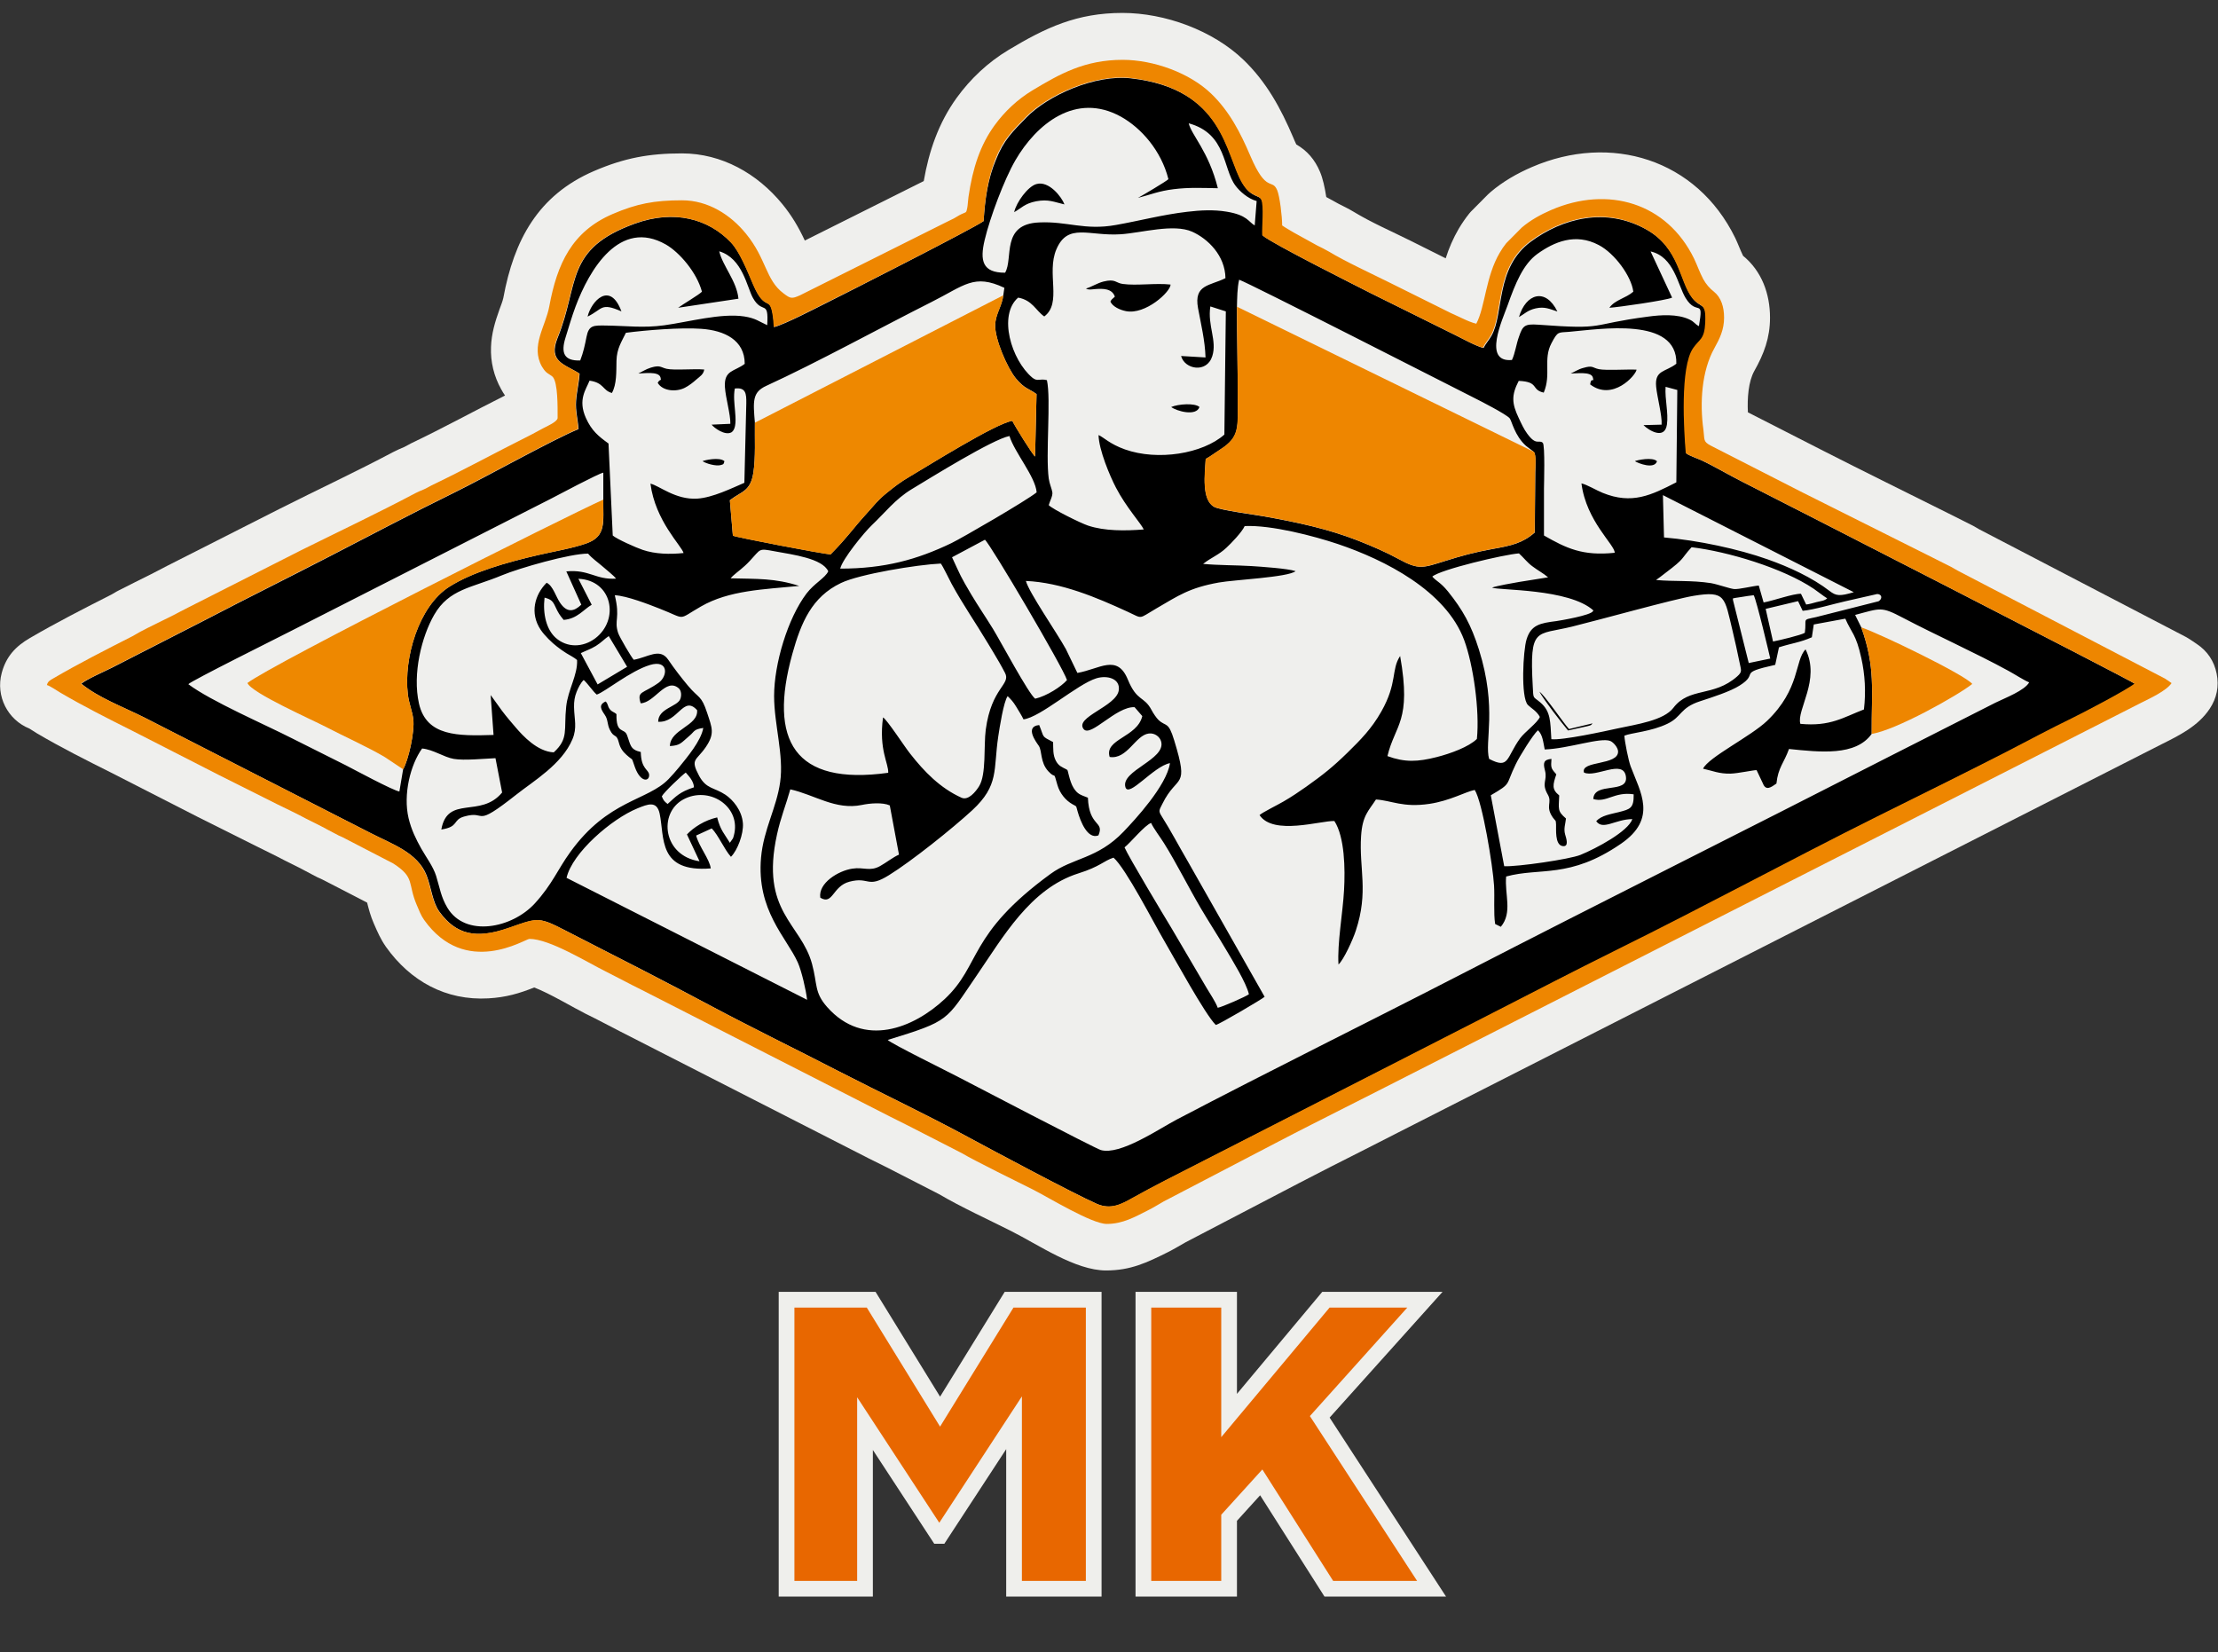 <svg xmlns="http://www.w3.org/2000/svg" xmlns:xlink="http://www.w3.org/1999/xlink" id="Camada_1" x="0px" y="0px" viewBox="0 0 1834.9 1366.7" style="enable-background:new 0 0 1834.9 1366.7;" xml:space="preserve"><rect x="0" y="0" width="1834.9" height="1366.7" fill="#333333" stroke="none"/><style type="text/css">	.st0{fill-rule:evenodd;clip-rule:evenodd;fill:#EFEFED;}	.st1{fill-rule:evenodd;clip-rule:evenodd;}	.st2{fill-rule:evenodd;clip-rule:evenodd;fill:#EE8600;}	.st3{fill-rule:evenodd;clip-rule:evenodd;fill:#EE8800;}	.st4{fill:#E86700;stroke:#EFEFEC;stroke-width:13;stroke-miterlimit:10;}</style><path class="st0" d="M776.7,987.8l-43.1-22.1c-4.9-2.4-9.8-4.9-14.7-7.3L512.9,853.2c-9.6-4.9-19-10-28.7-14.7 c-8.9-4.4-29.9-17-42.3-21.6c-12.2,4.9-23.4,8.2-37.9,9c-35.1,2-64.5-14.2-84.7-42.6c-4.4-6.3-7-12.3-10-19.2 c-2.8-6.4-4.1-11.6-5.6-17.4l-37-19.1c-2.8-1.2-5.5-2.5-8.2-4c-3.6-2-7.3-3.8-11-5.8l-11.4-5.7c-0.4-0.2-0.7-0.3-1-0.5 c-7.5-4-15.2-7.6-22.7-11.4c-16.2-8.1-32.5-16.2-49-24.5l-71.6-36.6c-20.8-10.4-41.5-20.8-61.5-32.6c-2-1.2-4-2.6-6-3.8 c-17.9-7.2-28-26.8-22.9-45.9c3.6-13.6,11.5-22.1,23.2-28.9c22.1-12.9,44.8-24.5,67.5-36c2-1,3.9-2.4,6-3.4c9-4.7,18.1-9,27.1-13.6 c4.5-2.3,9-4.7,13.5-7l93.1-47.2c31.1-15.7,62.7-30.4,93.4-46.7c3.3-1.7,6.5-3.1,9.2-4.2c1.9-1,3.8-2.1,5.8-3.1 c26.2-12.5,51.7-26.5,77.6-39.5c-1.2-1.7-2.2-3.4-3.2-5.2c-6-10.8-8.9-22.7-8.4-35c0.4-11,3.3-20.7,7-31c1-2.8,2.6-6.7,3.2-9.6 c8.8-47.7,28.6-84.9,75-104.9c25.1-10.8,45.5-14.6,72.8-14.6c32.9,0,62.3,16.7,82.9,41.8c7.8,9.5,13.6,19.3,18.7,30.3l98.4-49.2 c4.3-24.8,12.2-48,27.2-68.8c11.5-15.9,26-29.5,42.8-39.6c31.1-18.7,56.8-30.7,94.4-30.7c35.1,0,74.7,14.4,100.1,38.8 c19.1,18.4,30.8,40,41.1,64.1c0.7,1.6,1.6,3.9,2.6,5.9c8.9,5.1,15.3,12.4,19.6,22.6c2.3,5.4,4,13,5.2,20.9l10.2,5.6 c4.1,2.1,8.1,4,12.1,6.4c14.9,9.1,32.1,16.5,47.7,24.3l28.8,14.4c2.7-8.5,6.2-16.6,10.8-24.5c2.7-4.5,5.5-8.6,8.7-12.6 c0.8-1,1.6-1.8,2.5-2.7l12.8-12.9c0.8-0.8,1.5-1.4,2.3-2.1c10.2-8.7,21.9-15.4,34.2-20.7c65.3-28.2,136.3-6.6,168.2,58.6 c2.3,4.8,4.2,10.1,6.5,14.8c15.5,12.7,22.3,31.5,22.3,51.2c0,16.7-5,29.9-13,44.1c-4.9,8.7-5.9,22.7-5.3,34.2l62.5,31.9 c34.1,17.4,68.4,34.2,102.6,51.3l19.9,10c0.4,0.2,0.8,0.4,1.2,0.6c1.8,0.9,3.5,2.1,5.2,3l170.9,89c0.7,0.4,1.3,0.7,1.9,1.1 c2.5,1.5,4.7,3.1,7.1,4.7c8.9,5.9,14.4,14.2,16.5,24.6c2.1,10.5,0.1,20.2-5.8,29.1c-9.6,14.4-25.2,22-39.8,29.3l-631.2,321 c-18.4,9.4-36.8,18.8-55.3,28.1c-9.2,4.6-18.2,9.5-26.8,13.8l-93.9,49c-5,2.8-9.7,5.7-14.9,8.3c-17.3,8.6-30.7,15.1-51.1,15.1 c-25.4,0-55.8-21.2-78.5-32.6C817.3,1008.7,795.6,998.9,776.7,987.8"></path><path class="st1" d="M1273.5,572.2c4.3,7.7,17.6,24.7,23.7,32.1l15.8-3.5c3.6-0.9,3.1-0.8,4.5-2.4l-19.5,4.7 C1293.4,598.1,1277.6,574.7,1273.5,572.2 M581.2,381.5c2.9,2,11.2,4.4,15.2,3.2c2.5-0.7,2.2-0.8,2.9-3.2 C595.1,377.8,582.5,380.8,581.2,381.5z M1352.5,381.5c2.8,1.8,16.1,7,18.3,0.1C1367.2,377.8,1354,380.7,1352.5,381.5z M968.9,336.7 c4.4,3.4,20.7,8,23.4,0C988.4,333.2,974.8,334.2,968.9,336.7z M486.1,261.9c12.7-6.2,10.7-11.9,28-4.3 C504.6,232,489,249.4,486.1,261.9z M1256.6,262.3c4.6-2.6,7.2-5.7,13.9-7.2c7.5-1.7,11.9,0.7,17.9,2.6 C1278.6,237.6,1262.2,243,1256.6,262.3z M839,175.5c5.9-3.2,8.5-7.1,18.2-9c10.2-1.9,14.7,0.6,23.4,2.6c-2.2-6-12.8-19.9-23.3-16.8 C850.3,154.3,840.8,167.3,839,175.5z M1289.9,658c-6.3-5-5.3-8.8-2.4-17.4c-0.1-0.2-0.3-0.4-0.4-0.5c-0.1-0.1-0.3-0.3-0.4-0.5 c-3.7-4.1-3.7-5-3.2-11.8c-6.6,0.6-7,3.4-5.4,9.5c2.3,8.8-3.3,10.2,2.4,20.1c3.8,6.6-2.4,9.6,4.2,19c2.2,3.1,2.4,1.5,2.6,5.6 c0.2,3.5-1.2,16.8,5.3,17.9c5.8,1,3-6.7,2.2-9.6c-1.4-4.8,0.3-8.8,0.7-13.2C1288.2,670.9,1289.5,669.3,1289.9,658z M530.1,622.1 c-9.1-2-8.4-6.2-11.4-14c-2.3-6.2-9.1-0.5-8.7-17.3c-2.1-2-3.6-1.6-5.6-4.2c-1.9-2.5-1.3-4.5-3.4-6.3c-6.1,2.8-3.8,6.5-0.6,11.2 c2.8,4.1,1.7,7.5,4.2,12.4c3.4,7,5.4,2.6,7.3,10.2c1.2,4.9,3.5,7.8,6.3,10.3c6.6,6,3.5,0.7,7.1,10.4c4.8,13.1,12.3,11.7,11.7,5.9 C536.4,636.3,530.4,636.3,530.1,622.1z M1299.4,308.9c3.9,0.3,16.9-1.9,18.3,3.3c1.4,5.2-1.4-1-2.2,5.8 c18.4,14.1,37.7-7.3,38.4-12.2c-7.5-0.4-25.3,0.8-31.2-0.4c-5.6-1.2-4.8-3.4-13-1C1305.4,305.5,1302.3,307.9,1299.4,308.9z  M528.1,308.9c4,0.2,16.8-2.1,18.3,3.3c1,3.6-0.3,0.7-2.3,4.5c4,6.9,15.4,7.8,22.6,4c3.2-1.6,6.9-4.5,9.2-6.6c3.2-2.8,6-4.2,6.7-8.4 c-8.2-0.8-24.7,0.8-31.1-0.6c-5.1-1.2-5.3-3.3-13-1C534,305.5,531.4,307.5,528.1,308.9z M898.4,238.7c2.2,1.3,4.5,0.7,7,0.5 c7.1-0.6,14.6-0.6,16.9,6.2l-1.4,1.3c0,0-1.5,1-2.3,2.8c1.9,4.2,7.9,6.9,12.9,7.9c16.1,3.2,36.9-16,36.9-22 c-12.1-1.4-28.3,1.1-39.6-0.5c-5.9-0.8-5.9-4.5-15.9-2C907.5,234.3,903.2,237.3,898.4,238.7z M908.7,691.1 c5.2-12.1-7.8-6.7-8.7-31.2c-6.4-2.5-8.5-2.9-11.8-8c-3.7-5.8-4.8-16.3-5.5-15.1c-0.1,0.2-0.4-0.3-0.6-0.4c-3.6-1.9-6.3-2.6-8.7-7.2 c-2.5-4.9-2-9.8-2.2-15.3c-10-5.3-7-3.1-11.5-14.1c-12.3,1.2-2.4,14.2-0.4,17.1c3,4.4,1,13.5,7.9,21.1c6.7,7.3,3.9-1.5,7.6,11.5 c2,6.8,6.7,12.6,12.4,15.8c3.9,2.2,2.8,0.9,4.2,5.7C893.8,679.5,899.7,694.6,908.7,691.1z M813.7,182.9 c-8,5.9-115.7,60.6-128.2,66.8c-9.6,4.8-36.3,18.7-45.1,20.9c-0.2-3.8-0.5-7.7-1.2-11.4c-2.5-14.5-6.2-1-16-23.8 c-5-11.7-11.2-27.2-18.4-34.8c-18.6-19.5-46.8-27.4-79.5-15.6c-58.4,21.1-45.7,49.7-64,94.6c-8.1,19.9,6.2,21.7,18.2,29.5 c-0.5,8.1-2.4,15.1-2.9,22.7c-0.6,8.1,1.6,15.5,2,23.2c-20.3,8.2-77.2,40-102.7,52.5c-34.5,16.9-68.7,35-103.2,52.8 c-34.2,17.7-68.6,34.7-102.7,52.5l-77.4,39.6c-6,3-20.6,9.4-25.3,13.2c14.3,11.7,34,18.9,52.4,28.1l186.8,95.4 c18,9.3,38.9,16.1,46.4,35c3.9,9.9,4.9,22.3,10.6,30.1c13.7,18.8,30,23,57.3,13.5c28.3-9.9,24.1-9.5,59.5,8.5 c35.9,18.3,70.8,36.1,106.1,55c35.4,18.9,71,36.2,107.1,54.8c36.3,18.7,72.1,35.5,107.3,54.6c21.2,11.5,88.1,47.2,106.6,55.3 c11.8,5.2,20.7,0.2,29.8-4.9c8.5-4.8,17.4-9.5,26.5-14.2l267.8-136.6c35.8-18.4,71.3-36.9,107.3-54.6 c73.1-36.1,141.6-73.4,214.1-109.6c36.3-18.1,72.1-35.7,107.9-54c17.9-9.2,35.3-18.6,53.2-27.3c9.5-4.6,45.7-23.5,52.4-28.9 c-2.9-2.6-300.8-155.1-324.7-167.1c-11.4-5.7-23.2-12.8-34.3-18c-3.1-1.4-9.9-3.7-12.3-5.6c-1.6-18.5-4.7-71,6-86.7 c5.4-7.9,9.4-7,10.1-21.2c0.8-17.8-3.9-11.5-10.9-20.5c-10.8-13.9-10.4-41.1-38-56.7c-33.9-19.1-69.9-9.3-96,10 c-29.6,22-21.8,59.2-32.5,77.9c-1.9,3.4-4.9,6.6-6.5,10c-5.7-1.3-17.7-7.9-23.6-10.8l-69.4-34.4c-10.6-5.4-81.8-41.1-89.6-47.8 c-0.4-6.8,1.6-24.2-0.8-29.4c-2-4.5-8.6-1.6-15.9-13.9c-14-23.6-15.1-78.1-92.4-86.8c-29.7-3.4-68.8,14.1-86.7,32.6 c-10.8,11.1-18.6,18.4-25,34.8C817.3,147.8,814.9,164.3,813.7,182.9z M831.5,225.6c-18.8,0.1-21-10-16.9-27.1 c4.3-18.3,16.2-50.1,25.4-65.9c17.3-29.8,49.8-56.8,87.3-36.1c16.9,9.4,33.4,28.2,39.3,51.7c-1.5,1.7-22,13.8-25.2,15.5 c10.2-2.6,17.2-5.7,29.6-7.2c12.7-1.6,23.8-1,36.5-0.8c-7.6-30.5-21.8-43.9-24.1-53.7c31.6,8.6,28.1,37.6,38.7,51.6 c3.4,4.6,10.3,10.8,17.5,12.7l-1.6,20.2c-5.1-2.9-6.1-8.6-23.2-11.4c-10.7-1.8-21.9-1.2-32.7,0.1c-20.5,2.4-39.1,7.4-58.9,10.9 c-25.9,4.7-40.2-3.2-63.5-2.1C827.8,185.3,838.5,213.8,831.5,225.6z M480,298.2c-13.7,0.5-16-6.6-12.2-18.8 c2.6-8.4,5.3-17.7,8.3-25.7c11.5-30.8,36.6-73.2,74.8-51.4c11.3,6.5,25.6,23.2,29.8,39c-2.2,2.4-15.8,10.4-19.7,13.3l49.9-7.5 c-1.4-14.6-13-26.9-15.9-39.2c19.4,5.8,22.9,29.7,27.9,38.6c7.9,14,13.1,0.7,11.8,22.5c-6.9-3.1-9.5-5.7-18.9-7.2 c-19.3-3-46.4,4.6-66.3,7.3c-17.3,2.4-31.3,0.4-48.5,0.2c-10-0.1-13.9-0.4-15.8,9.4C483.8,285.8,482.6,291.5,480,298.2z  M1250.8,297.8c-24.5,2.3-7.7-33.7-3.6-45.2c6.4-18.1,12.9-34.1,24.7-42.6c13.8-9.9,31.4-17.5,50.7-7.3c13.2,6.9,27,25.8,28.6,38.6 c-6.3,5.5-15.2,6.7-19.8,13.3c7.2-0.4,47.5-6.2,51.9-8.4l-17.8-38.2c19.4,4.4,22.4,27.6,28.9,38.4c9.6,15.8,15.2-0.9,11.1,23.4 c-3.4-1.6-3.6-3.6-8.1-5.6c-9.8-4.6-23.5-3.7-33.8-2.3c-50.7,6.6-33.4,11-91.1,6.7c-11.3-0.8-12.8,0.9-15.9,10 C1254.4,284.5,1253.4,292.4,1250.8,297.8z M863.9,261.8c14.9-11.2,1.6-35.7,10-55.5c9.5-22.3,26.9-10.8,53.1-12.5 c17.2-1.1,43.8-9,59.3-2.1c12.9,5.8,27.2,19.6,27.5,38.4c-12.9,6.5-26.3,5.1-22.7,24.8c2.4,13.1,5.8,26.8,6.2,40.8l-20.2-1.2 c2.9,11.1,21.3,14.5,25.8,0.1c4.1-12.9-4.1-25.3-1.6-41.1l12.8,4.1l-1.2,101.9c-18,15.9-55.1,21.9-82.2,12.3 c-12.7-4.5-17.5-10-21.9-11.9c0.3,12.4,9.4,33.9,14.4,43.5c8.6,16.5,20.6,29.4,23,34.6c-15.3,1.2-32.3,1.4-46.1-3.2 c-6.5-2.2-29-13.4-32.5-16.9c0.8-3.2,3.4-7.5,3-10.6c-0.4-2.8-2.4-7.1-3-11.4c-2.7-20.1,2-65.4-1.5-81.4c-5.9-1.6-7.8,1.5-12.1-2.1 c-17.3-14.5-28.5-51.7-11.7-66.2C854.2,248.4,856.9,257,863.9,261.8z M624.5,349.7c-1.5-17.8-2.2-25.2,9.4-30.5 c41.9-19.2,94.3-48,136.6-69.3c27.5-13.8,35.2-23.7,60.4-11.8l-0.9,6.1c-1,9-6.4,15.3-6.7,24.5c-0.5,11.6,10.1,35.9,17.1,44.3 c7.3,8.8,10.9,8.4,17.1,13l-1.2,51.6c-2.1-1.5-17.6-26.5-18.8-29.5c-14,2.2-70.6,37.8-84.7,46c-8,4.7-12.8,8.5-19.4,13.8 c-7.4,6-9.9,9.7-16,16.4c-12.6,13.8-16,19.9-30.3,34.3c-5.9-0.3-77.6-14-80.8-15.5l-2.5-29.3c9.9-7.6,17.1-7.1,19.5-23.1 C625.2,378.3,624.3,362.6,624.5,349.7z M1277.1,324.8c6.4-15.2-0.7-27.5,6.4-40.9c5.4-10.2,5.5-8.6,14.6-9.4 c25.1-2.1,89.7-12.9,88.7,26.4c-8.9,7-18.1,5-16.7,19.1c0.8,8.4,5.1,24.2,4.5,31.3l-15,0.4c4.7,4.6,17.5,12.2,19.4-0.4 c1.4-9.8-1.8-20.9-1.1-31.3l9.7,2.6l-0.8,76.4c-20.7,10.6-36.7,18.6-61,8.7c-5.2-2.1-12.9-6.8-17.5-7.8c4,31.4,27.8,50.9,27.5,57.4 c-26.6,2.8-40.1-3.8-58.5-14.3c0-13.1,0-26.1,0-39.2c0-2.4,1-35.8-1-37.5c-3.4-2.9-5.3,2.8-12.9-7.6c-2.7-3.6-4.9-8.4-7-12.9 c-5.8-12.2-6.1-18.9,0-30.7C1273.6,315.8,1266.3,322.4,1277.1,324.8z M517.8,275.3c16.7-2.2,45.5-4.5,62.2-3.3 c19.3,1.3,36.1,9.3,36.1,29c-8.5,6.5-17.2,5-16.4,19.1c0.6,9.3,4.7,22.7,4.5,30.5l-15.5,0.7c2.2,2.8,11,9.2,16.3,6.4 c4.6-2.8,3.5-12.6,3.1-17.6c-0.5-6.4-1.4-12.3-0.2-18.7c9.1-1.1,9.6,4.2,9.5,12.1l-1.6,65.9c-10.3,4.4-26.2,12.3-39,13.1 c-18,1.1-31.5-10.8-38.7-12.4c4,30.9,25.8,51.4,27.4,57.4c-11.4,1.2-23.4,0.9-33.8-2.6c-5.2-1.7-21.6-9-24.8-11.9l-3.5-76.1 c-8.3-6-13.9-10.5-18.7-21.1c-6.9-15.4,0.3-23.8,3-30.9c12.1,1.7,10.7,8.1,18.5,10.2c4.1-7.2,3.6-17.8,3.8-26.6 C510.2,288.4,514.3,282.6,517.8,275.3z M1023.3,253.7c0.2-7.5,0.2-15.2,1.8-22.3c7.1,2.2,178.1,89.5,193.2,97.1 c6,3,27.5,14,30.6,17.5c1.7,1.9,4,14.4,13.6,22.9c2,1.7,4.6,3.4,6.4,4.9c2.1,2.7,1.2,12.1,1.2,16.9l-0.4,49.8 c-10,8.8-19.3,10.9-35.1,13.7c-14.9,2.7-25.5,5.6-39.1,9.9c-18.3,5.7-21.7,7.5-38.2-1.5c-10.6-5.8-22-10.7-33.7-15.3 c-24.7-9.7-49.9-15.1-77.8-20.1c-7.9-1.4-36.2-5.1-41.2-7.8c-10.6-5.6-7.9-27.1-7.1-39.7c3.3-1.7,8.2-5.4,12-7.8 c16.5-10.5,14.5-18.4,14.5-42.6C1024,304.1,1023.3,278.9,1023.3,253.7z M695.1,470.4c1.7-7.7,19.7-29.9,26.4-36.2 c10.4-9.8,19.1-21.3,32.7-29.5c15.1-9.1,66.9-41.3,80.9-44c4.2,13.6,21.5,33.7,22.5,46.6c-8.5,6.9-62,37.9-70.5,42 C758.6,463,731.7,470.4,695.1,470.4z M333.5,636.4l-3.1,18.4c-6-1.2-36.7-17.8-44.3-21.7c-14.6-7.3-29-14.5-43.7-21.9 c-22.9-11.7-68.2-31.3-86.6-45.2c2-2.6,75.8-39.3,85.3-44.2l214.6-109.2c6.6-3.4,39.4-20.9,43.4-21.6l0,22.3 c-0.2,18.3,2.8,30.3-13.9,36.2c-11.8,4.2-27.3,6.7-40.1,9.7c-25.7,6-53.9,13.8-73.4,26.2c-25.3,16-37.9,59-34.3,89 c0.9,7.5,3.6,13.6,4.5,20.5C343.2,605.3,337.9,628.8,333.5,636.4z M1375.7,409.6l157.9,80.3c-11.7,3.5-14.7,3.1-20-1 c-14.4-11.1-33.5-19.9-51.1-26.1c-24.5-8.7-57.8-15.8-85.9-18.2L1375.7,409.6z M787.6,461l27.2-14.5c4.4,3.4,64.7,105.7,67.9,116.1 c-4.8,5.5-16.8,13.2-26.3,15.4c-5.2-3.5-29-48.1-34.9-57.7c-5.9-9.6-12.2-18.8-18-28.5C794.1,475.9,795,476.9,787.6,461z  M1548.4,607.1c-0.2-36.7,3.3-54.7-8.6-88.1l-5.1-10.3c21.3-5.6,21.3-7.2,39.6,2.4c28,14.7,59.3,28.6,87.3,43.9 c5,2.7,12.8,7.8,17.1,9.5c-3.9,6.8-19.5,12.7-27.9,16.8l-88.7,45c-117.4,60.1-236.3,119.4-353.3,179.7 c-78.8,40.6-157.4,79.3-235.2,120.1c-15.2,8-46.9,29.8-62.9,25.3c-4.6-1.3-111-56.8-117.5-60.2c-8.3-4.4-55.9-27.8-58.8-30.9 c51.7-15.9,47.8-15.7,73.3-52.9c22-32,44.5-72.3,84.5-84.9c17.9-5.6,20.9-10.4,29-13c10.3,9.1,32.7,53,42,68.9 c8.2,14,33.9,61.1,42.6,69.5c2.9-0.5,38.4-21.4,40.4-23.3l-63.6-112.1c-7.2-12.3-14.1-25.5-21.6-37.3c-3-4.6-1.8-5.2,0.6-10.2 c12.4-25.2,22.4-11.3,9.8-52.5c-4.9-16.2-6.7-11-13-16.9c-1.7-1.6-4.4-5.6-5.8-8.3c-6.2-11.7-12-6.7-19.6-25.2 c-8.8-21.4-23.3-8.6-41.7-5.4l-9.5-19.7c-7.6-13.8-30.5-46.7-33.1-56.4c29.4,1.3,58.5,13.7,84,25.4c13.2,6,8.4,6.4,24-2.7 c18.1-10.5,27.1-17,51.6-21.4c12.7-2.3,57.3-4.3,63.5-9.4c-6.2-2.2-28.8-3.7-36.5-4.2c-13.1-0.8-27.1-0.6-40-1.8 c6.5-5.2,12.8-7.3,19.2-13.3c3.9-3.6,12.9-12.9,15.2-18c22.2-1,57.5,8.3,76.9,14.8c39.2,13.2,89.6,38.8,104.7,79.6 c7.5,20.3,12.9,58.1,10.5,81.7c-6.7,6.6-21.8,12.1-33.2,15c-15.7,4-26.4,4.5-40.8-0.8c6.3-26.3,20.1-28.5,10.5-82.8 c-7.6,11.4-2,22-15.6,46c-8.1,14.3-17.2,23.4-28.1,34.1c-11.9,11.6-20,18.1-34.1,28.1c-6.1,4.3-11.9,8.2-18.6,12.1 c-3.8,2.3-17.6,9.1-19.9,11.3c11.3,17.1,50.6,4.5,61.9,4.9c8.6,13.3,9,39.7,8,57.3c-1,18.5-5.7,44-4.6,61.4 c4.3-3.9,11.9-20.5,14.3-27.9c10.8-32.5,2.6-51.4,4.4-78.4c1.1-17,6.1-20.6,12.3-30.2c13,0.8,22.2,6.9,44.3,3.6 c17.2-2.6,29.7-10,37.4-11.5c6.4,9.9,15,62.8,16,79.1c0.6,9.6-0.5,23,0.9,31.8l4.7,2.3c9.9-11.8,3-27,4.4-41.6 c28.1-7.7,52.4,2.2,95-27.1c30.4-20.9,16-42.6,8-64c-1.8-4.8-4.9-20.3-5.2-25.4c5.8-2.4,22.3-3.4,35.7-9.9 c12.1-5.8,10.1-13.1,27-18.6c10.1-3.3,24.9-8,32.7-13c16.8-10.6-2.9-9.9,29.4-17.1l3.1-14.5c10.5-3.4,17.2-3.9,27.2-8.3l1.6-10.6 l26.1-4.8c5.1,11.9,8.8,12.5,13.2,32.5c3.1,13.9,3.9,28.1,2.2,42.6c-17,6.5-27.8,14.3-52.6,11.9c-3.4-11.3,16.9-36.5,4.3-61.6 c-9.1,9.2-4.2,32.7-31.9,59.2c-13.4,12.8-48.4,30-52.9,39.5c8.1,1.8,13.3,4.3,22.7,4.1c6.4-0.2,19.1-3,21.6-2.9l5.2,11 c2.5,6.5,6.9,3.1,11.2,0.1c1.4-13.4,6.3-17.1,10.4-28.6C1505.5,622.2,1535.2,625.7,1548.4,607.1z M480.9,500.2 c-6.1,5.9-11.8,6.8-17.4-1.3c-3.6-5.1-6-14.4-11.3-16.8c-9.7,9.7-14.2,25-4.9,38.9c3.3,4.9,9.3,10.7,13.5,13.9 c2.7,2.1,4.8,3.6,7.8,5.5c3.1,1.9,6.4,3.5,8.8,5.6c0.6,12.4-7.5,24.5-9,38.5c-2.1,19.4,2.3,26.4-10.3,37.9 c-13.6-0.6-25.7-13.9-31.2-20.3c-4.1-4.8-7.6-8.8-11.6-14.1l-8-11.1c-0.5-0.7-0.9-1.3-1.4-1.9l2.4,33c-29.4,0.9-55.5,1.3-61.7-26 c-5.5-24.5,2.2-55.4,12.6-73.4c12.4-21.5,31-22.2,56.1-32.7c14.5-6,56.3-18,71.2-17.9c3.4,4,7.6,6.8,11.4,10.1 c2.9,2.6,10.6,8.6,11.7,10.6c-17.2,1-22-7.8-41.1-6L480.9,500.2z M640.4,575.8c0,23.5,8.2,49.1,5,71.2c-3,21.5-13.7,39-15.8,62.4 c-3.9,43.8,21.1,66.1,30.4,86.8c3.1,6.9,6.8,22.8,7.7,30.9l-199-100.9c4.7-20.7,37.3-48.8,58.7-57.5c8.4-3.4,15.9-6.6,18.3,4.3 c4.2,19.7-1.7,48.9,42.3,45.4c-0.9-7.5-9.7-18-12.1-27.2l12.9-5.9c5.5,5.6,10.4,17.4,15.9,23.5c5.4-5.3,10.5-18.9,9.9-27.6 c-0.8-11-8.4-19.6-14.4-23.7c-9.5-6.3-15.8-4.6-21.8-15.6c-7.7-14.4-2.4-12.3,5.5-23.9c7.6-11.2,5.2-15.8,1.1-28.3 c-4.9-14.9-6.8-11.6-15.8-22.4c-5.7-6.8-11.1-13.8-16.5-21.7c-6.9-10-16.8-1.8-28.4,0.2c-1.9-1.9-11.7-18.6-12.9-22.1 c-3.6-11,1.9-11.9-2.8-31.3c10,0.5,28.2,7.6,37.1,11.1c22.8,8.9,14,9.8,34.2-1.8c23.3-13.4,51.7-14.1,81.3-17 c-20.3-6.5-34.7-5.7-56.8-6.3l1.8-1.9c4.5-4.1,8.4-6.4,14.1-12.5c9.5-10.1,6.8-10.5,20.8-7.9c15.3,2.8,39.2,5.9,44.1,16.5 c-2.6,5.6-11.4,9.8-18,18.4C651.7,511.5,640.4,549.1,640.4,575.8z M1184.9,477c6.5-5.8,59.3-18.3,71.7-19.2c3.6,3.2,6.9,7.6,11,10.6 c4.6,3.5,9.3,5.9,13.1,9.2l-23.8,3.8c-5.4,0.9-18.3,3.2-22.6,4.7c5,2.4,63.8,0.6,84,19c-0.2,0.2-0.4,0.1-0.5,0.4 c-1.1,3.5-27.9,8-30.2,8.3c-13.5,1.7-21,3.1-24.7,15.1c-2.9,9.2-4.9,48.1,1.1,54.3c2.6,2.6,7.3,5,9.9,9.9 c-2,4.9-12.4,12.3-16.3,17.6c-11.8,16.3-8.8,25.9-25.7,17.1c-4-14.3,7-41.3-8.4-90.4c-6.5-20.6-13.4-32.9-25.7-48.2 C1191.4,481.4,1188.4,481,1184.9,477z M478.5,478.8c28.2,1.2,34.2,33.9,13.9,49.3c-10.1,7.6-23.3,7.9-32.7-0.5 c-7.6-6.8-10.8-19.6-9.2-33.2c5.4,1.4,6.8,2.8,9,7.6c2.4,5.2,3.5,6.8,6.8,10.8c11.2-0.8,16.7-8.8,23.2-12.5L478.5,478.8z  M1370,479.8c0.8-0.4,6.2-4.6,8-6c16.6-12.5,11.9-10.7,21.4-21.1c29.7,3.5,75.6,17.2,101.1,34.4c4.1,2.8,7.8,5.9,11.1,7.9 c-2.1,2-5.2,2.2-8.8,3.1c-3,0.8-5.8,1.7-8.6,2l-4.3-8.9c-6.8-0.1-22.9,5.8-30.9,7.2l-4-14c-5.1,0.4-16.6,3.3-20.5,2.9 c-4.1-0.5-13-3.8-19.1-4.9C1399,479.9,1385.6,481.2,1370,479.8z M1493.1,523.5c-3,1.9-21.9,6.4-26.3,7.2l-6.1-27l26.8-6.4l3.8,8 c9.2-0.8,25.8-5.8,35.3-7.9l26.4-6c4.1,0.2,4.4,4,1.1,6l-51.7,13.1C1490.2,513.2,1494.8,511.1,1493.1,523.5z M1450.8,492.4 c2.3,3.8,13.3,50.5,13.7,52.4l-17.8,3.7l-13-51.9c0.1-2.1-2.1-1.3,7.3-2.8C1444.4,493.3,1447.4,492.7,1450.8,492.4z M480.5,540.3 c4.8-2.3,7.9-3.2,12.4-5.9c4.7-2.9,7.2-5.9,10.7-8.2l15.2,25.4l-24.4,14.6L480.5,540.3z M1283.4,611.5c-0.9-14.5-0.4-22.9-9-30.3 c-6.4-5.5-5.8-2.2-6.4-13.6c-2.7-49.5,2.6-41.9,32.4-49.2c22.4-5.5,84.4-22.8,100.7-25.5c26.7-4.4,25.5,1.1,32.2,28.9 c2.1,8.6,3.9,17.1,5.7,25.8c1.4,7.1,2.6,8-1.9,12c-19.6,17.3-39.5,8.5-52.8,26c-7.9,10.4-30.3,13.6-46.1,17 C1327.8,604.9,1292.5,612.6,1283.4,611.5z M530,581.8c11.6-0.4,20.8-21.6,31.5-12.4c2.2,1.9,2.5,6.1,1.2,9.1 c-2.6,6.1-18.3,7.7-18.2,18.6c16.5,0.9,20.8-22.3,32.2-9.6c1.1,13.1-22.3,15.7-22.5,29.7c8.7-0.6,8.9-2.3,16.6-8.9 c3.7-3.1,3-5,11-6.1c-1.8,10.7-13.4,24.3-20.1,32.6c-2.7,3.3-6,7-8.6,9.7c-17.5,18.1-50,16.9-81.4,60.5 c-10.3,14.2-14.8,26.5-29.2,42.3c-19,20.8-57.7,28.3-72.4,3.6c-5.3-8.9-6.1-15.9-9.3-26.3c-2.5-7.9-8.3-15.5-12.3-22.6 c-4.3-7.7-8.2-15.5-10.5-25.2c-4.6-19.6,1.5-44.1,11.2-57.6c9.1,0.8,18,7.2,26.2,8.6c8.6,1.5,25.1-0.2,34.5-0.6l5.5,28.4 c-17.8,21.6-45.1,1.8-50.3,30.6c14.8-2.2,9.1-7.9,18.8-10.7c19.7-5.7,6.8,10.6,43.3-18.2c14-11.1,37.7-25,46.4-45.8 c4-9.6,1.5-16.3,1.3-26.5c-0.1-4.7,0.5-8.6,2.1-12.6c1.3-3.3,3.4-7.6,5.9-9.9c3.9,3.6,7.7,9.6,10.8,12.1c6.8-2.2,27.8-19.6,44-24.5 c15.3-4.6,15,9,7.2,14.7C531.7,574.2,526.8,571.4,530,581.8z M730.5,593.5c-3.6,26.8,4.7,38,4.3,45.8 c-77.8,10.8-99.2-26.7-79.3-98.4c7.2-25.9,16.1-47.1,40.2-58.6c15.4-7.4,63.1-15.2,82.6-16.1c1.9,2.4,6.8,12.8,8.9,16.7 c9.5,17.4,19.8,32.1,29.9,49c3.3,5.5,6.4,10.5,9.6,16.1c1.8,3.2,3.1,5.5,4.7,8.6c5.2,9.8-11.2,11.9-15.9,47 c-1.8,13.4,0.6,37-5.5,46.8c-2.8,4.5-8.9,12.1-14.6,9.5c-17.5-7.9-30.8-21.5-42.5-36.5C748.8,618.4,733.7,595.1,730.5,593.5z  M938.6,585l6.4,7.4c-4.2,17.7-31.6,18.9-27,33.8c14.6,2.3,21.3-18.1,32.4-19.4c5-0.6,9.2,2.8,10.2,6.7c4,14.8-33.4,24-29.6,37.6 c2.6,9.4,23.2-17.2,36.9-19.8c-2.7,18.6-29.3,47.2-38.4,56.7c-21.7,22.7-41.9,21.4-60.5,35c-68.7,50.2-57.1,75.1-87.5,103.5 c-25.6,23.9-66.8,40.9-97.2,6.6c-10.8-12.2-7.9-18.6-12.5-35.6c-9.1-33.8-43.1-43-29-107.2c3-13.9,7.5-24.7,11-37.3 c20,4.4,37.4,17.4,59.2,12.9c6.6-1.4,17.2-2.3,23.1,0.4l7.6,40.7c-4.9,2.1-10.6,6.7-15.7,9.5c-8.5,4.7-13.4,0.6-22.9,2.1 c-11.5,1.7-28.3,11.9-26.5,24c10.5,6.5,10-9.5,24.1-13.2c16.6-4.4,14.6,5.9,32.7-5.4c18.6-11.5,52.4-38.5,69-53.8 c22.3-20.7,17.3-33.3,21.4-60.8c1.1-7.4,4.5-29.1,7.8-33.5c3.1,3.1,4.4,4.4,7,8.6c1.8,3,5,8.1,6.1,10.6c14.1-1.7,44.4-29.1,60.4-34 c9-2.7,19.9,0.3,18.4,10.1c-2.1,13.3-36.9,22.1-29,32C902.3,610.2,923.2,584.4,938.6,585z M1310.4,639.1c9.6,4.6,32.7-11.6,34.7,3.4 c2,14.6-26.4,3.9-27,18.5c11,3.3,17.3-6.3,33.4-3.9c0.2,11.5-2.8,12.3-12.2,14.7c-7.2,1.8-14.4,2.8-18.8,7.5 c5.5,7.9,15.8-1.6,29.9-1.7c-3.4,10.2-29.9,24.3-42.9,29.6c-9.1,3.7-52.3,9.9-63.1,9.4l-11.1-58.7c17.7-10.4,11.8-7.6,20.7-25.8 c3.2-6.6,14.1-24.2,18.3-28c3.9,3.7,4.3,9.5,5.6,15.9c19.8-0.7,46.3-10.3,54.3-7c2.6,1.1,6.2,5.3,6.4,8.5 C1339.1,633.5,1307.3,629,1310.4,639.1z M552.3,665.1c-2.6-2.1-3.3-2.6-4.8-6.3c1.7-3.4,16.9-17.7,19.8-19.7 c2.3,2.7,6.6,6.9,6.8,12.2C562.2,655.2,559.4,658.7,552.3,665.1z M568.3,690.3l10.4,22.2c-30.2-4.5-34.3-39.7-13.5-51.1 c21-11.4,46.7,5,42.4,27.6c-0.2,1.2-0.8,3.5-1.2,4.5l-2.6,3.7c-4.2-7-7.9-10.4-10.5-21C582.8,678.6,573.9,684.4,568.3,690.3z  M930.3,701c4.9-3.8,16.9-18.6,22-20.2c1.8,4.2,7.6,11.8,10.7,16.8c9.9,15.8,20.5,36.9,30.3,53.6c6.9,11.7,14.1,22.7,21.1,34.6 c4.9,8.3,16.7,27.3,18.8,36.7c-2.4,1.9-22.2,10.6-25.8,11.2c-1.7-4.8-6.4-11.7-9.3-16.6l-29.2-49.7 C963.6,758.7,933.6,708.8,930.3,701z"></path><path class="st2" d="M1548.4,607.1c19.5-2.8,71.2-31.7,83.2-41.3c-5.9-7.5-76.1-41.5-91.8-46.8 C1551.7,552.4,1548.2,570.5,1548.4,607.1 M1269,373.8l-245.7-120.1c0,25.2,0.7,50.4,0.6,75.5c-0.1,24.2,2,32.1-14.5,42.6 c-3.8,2.4-8.7,6.2-12,7.8c-0.8,12.7-3.5,34.2,7.1,39.7c5,2.6,33.3,6.3,41.2,7.8c27.9,5,53.1,10.4,77.8,20.1 c11.7,4.6,23.1,9.5,33.7,15.3c16.5,9.1,19.8,7.2,38.2,1.5c13.6-4.2,24.1-7.2,39.1-9.9c15.8-2.8,25.2-4.9,35.1-13.7l0.4-49.8 C1270.2,385.9,1271.1,376.5,1269,373.8z M564.2,165.7c-22.9,0-37.5,2.8-57.5,11.4c-33.6,14.5-45.8,41.1-52.3,76.4 c-3,16.4-15.6,32.7-6.1,49.7c1,1.7,2.2,3.4,3.6,4.7c1.7,1.5,4.1,2.6,5.3,3.8c4.4,4.7,4.1,25.1,4.1,34.1c0,3-9.1,7-11.6,8.3 c-4.5,2.3-8.1,4.5-13,6.9c-26.8,13.4-52.8,27.7-79.8,40.6c-2.1,1-3.9,2.3-6.6,3.4c-2.8,1.2-4.5,1.8-6.9,3.1 c-30.9,16.4-62.7,31.4-94.1,47l-93.1,47.2c-5.2,2.6-8.8,4.6-13.7,7.1c-8.8,4.4-17.9,8.7-26.6,13.3c-2.5,1.3-3.6,2.2-6.3,3.6 c-22.2,11.3-44.1,22.4-65.5,34.9c-2.7,1.6-4.5,2.4-5.3,5.5c2.8,0.8,8.2,4.6,11.1,6.3C69,584.2,89,594.3,109,604.3l72,36.8 c16.5,8.3,32.4,16.2,48.7,24.4c7.9,3.9,15.9,7.6,23.8,11.9l12.2,6.1c4.2,2.4,7.7,4,11.9,6.3c1.9,1.1,3.4,1.8,5.6,2.7l42.1,21.8 c18.4,11.8,11.7,16.3,19.5,34.4c1.9,4.5,3.5,8.7,6,12.2c34.2,48.2,83.7,15.8,87.2,15.8c16.7,0,47.6,19.3,63.4,27.1 c10.2,5.1,18.9,9.9,29.1,14.9l206.2,105.2c5.1,2.5,9.6,4.8,14.4,7.2l44.5,22.8c10.9,6.5,47.8,24.6,58.8,30.1 c12.9,6.5,48.7,28.5,61.2,28.5c13.3,0,23.2-5.8,33.8-11.1c4.7-2.3,8.7-4.9,13.3-7.5l94.9-49.5c9.3-4.7,18.1-9.5,27.4-14.1 c18.6-9.3,36.3-18.5,55.1-27.9l631.2-321c7.4-3.7,20.9-9.9,25.2-16.3c-2.1-1.4-2.8-2.1-5.4-3.7l-170.9-89c-2.6-1.3-3.3-2-5.8-3.3 l-19.9-10c-34.6-17.3-68.3-34.2-102.9-51.5l-76.4-39c-6.4-3.4-4.9-4.7-6-13.1c-3.1-22.2-1.5-48.6,9.1-67.5c4.4-7.9,8-15.3,8-25.2 c0-9-2.5-16.8-8.4-21.5c-3.6-2.8-6.5-6.2-8.8-10.3c-3-5.6-5-11.6-7.7-17.2c-22.5-46-71.1-60.4-118.1-40.1 c-8.8,3.8-17.3,8.5-24.4,14.6l-12.8,12.9c-2.1,2.6-3.6,4.8-5.4,7.9c-11.7,19.8-12,44.8-19.4,58.7c-3.5-0.8-7.9-2.7-10.8-4.1 c-3.4-1.7-6.5-2.9-10.2-4.7L1150,234c-15.2-7.6-36.8-17.5-50.5-25.8c-3.4-2-6.4-3.4-9.8-5.1l-19.2-10.6c-3.6-2.2-6.5-3.7-9.8-6 c0-7.5-2-24.1-4.1-29.1c-4.3-10.3-8.8,3-22.2-28.4c-8.2-19.2-17.3-37-32.4-51.5c-17.7-17.1-47.5-28-73.3-28 c-31.4,0-52,11.7-74.5,25.2c-12.4,7.5-23,17.4-31.5,29.1c-11.6,16-18,34.9-21.5,59.1c-0.4,2.8-0.6,7.1-1,9c-0.9,4.5-0.7,3.3-4.7,5.2 c-2.8,1.3-3.9,2.3-6.4,3.6c-2.2,1.1-4.5,2.2-6.7,3.3l-120.6,60.3c-6.9,3.1-7.9,2.7-13.6-1.6c-14.9-11.1-14-28.5-31.1-49.4 C604.5,177.8,585.9,165.7,564.2,165.7z M813.7,182.9c1.1-18.5,3.5-35.1,9.7-51c6.4-16.4,14.2-23.7,25-34.8 c17.9-18.5,57-35.9,86.7-32.6c77.3,8.7,78.4,63.2,92.4,86.8c7.3,12.3,13.9,9.4,15.9,13.9c2.3,5.2,0.4,22.7,0.8,29.4 c7.8,6.8,79.1,42.4,89.6,47.8l69.4,34.4c5.9,2.9,17.8,9.5,23.6,10.8c1.6-3.4,4.5-6.6,6.5-10c10.7-18.7,2.9-56,32.5-77.9 c26-19.3,62.1-29.2,96-10c27.6,15.6,27.2,42.7,38,56.7c7,8.9,11.7,2.6,10.9,20.5c-0.7,14.2-4.7,13.3-10.1,21.2 c-10.8,15.7-7.6,68.2-6,86.7c2.4,2,9.3,4.2,12.3,5.6c11.1,5.1,22.9,12.2,34.3,18c23.9,12,321.8,164.6,324.7,167.1 c-6.7,5.4-42.9,24.3-52.4,28.9c-18,8.7-35.3,18.1-53.2,27.3c-35.8,18.4-71.6,35.9-107.9,54c-72.5,36.2-141.1,73.5-214.1,109.6 c-35.9,17.8-71.5,36.3-107.3,54.6L963.4,976.7c-9.1,4.7-17.9,9.4-26.5,14.2c-9.1,5.1-18,10.1-29.8,4.9 c-18.5-8.1-85.4-43.9-106.6-55.3c-35.2-19.1-71-35.9-107.3-54.6c-36.1-18.6-71.7-35.9-107.1-54.8c-35.3-18.8-70.2-36.7-106.1-55 c-35.4-18-31.1-18.4-59.5-8.5c-27.3,9.5-43.6,5.3-57.3-13.5c-5.7-7.8-6.7-20.2-10.6-30.1c-7.4-18.8-28.3-25.7-46.4-35l-186.8-95.4 c-18.3-9.2-38.1-16.4-52.4-28.1c4.7-3.8,19.3-10.1,25.3-13.2l77.4-39.6c34.2-17.8,68.5-34.9,102.7-52.5 c34.5-17.8,68.8-35.9,103.2-52.8c25.5-12.5,82.5-44.4,102.7-52.5c-0.4-7.7-2.6-15.1-2-23.2c0.5-7.6,2.4-14.6,2.9-22.7 c-12-7.8-26.3-9.6-18.2-29.5c18.4-44.9,5.6-73.4,64-94.6c32.7-11.8,60.9-3.9,79.5,15.6c7.2,7.5,13.4,23.1,18.4,34.8 c9.8,22.8,13.4,9.4,16,23.8c0.7,3.8,1,7.6,1.2,11.4c8.8-2.2,35.5-16.1,45.1-20.9C698,243.4,805.7,188.7,813.7,182.9z"></path><path class="st3" d="M624.5,349.7c-0.2,12.9,0.7,28.6-1.2,41.1c-2.4,16-9.6,15.5-19.5,23.1l2.5,29.3c3.1,1.5,74.8,15.2,80.8,15.5 c14.3-14.5,17.7-20.5,30.3-34.3c6.1-6.7,8.6-10.4,16-16.4c6.6-5.4,11.3-9.1,19.4-13.8c14.1-8.3,70.7-43.9,84.7-46 c1.2,3,16.6,28,18.8,29.5l1.2-51.6c-6.2-4.6-9.8-4.1-17.1-13c-6.9-8.4-17.5-32.7-17.1-44.3c0.4-9.2,5.7-15.5,6.7-24.5L624.5,349.7z"></path><path class="st3" d="M333.5,636.4c4.4-7.6,9.7-31,8.4-41.5c-0.9-7-3.6-13-4.5-20.6c-3.5-30,9-72.9,34.3-88.9 c19.5-12.4,47.7-20.2,73.4-26.2c12.8-3,28.3-5.5,40.1-9.7c16.6-5.9,13.6-17.9,13.9-36.2C468.5,427,226.1,548.8,204.7,565 c3,8.1,53.9,30.6,64.4,36.1c15.1,7.9,35.5,17,49.4,25.3L333.5,636.4z"></path><polygon class="st4" points="650.7,1314.3 715.6,1314.3 715.6,1177.7 776.4,1270.6 777.7,1270.6 838.9,1177 838.9,1314.3  904.8,1314.3 904.8,1075.2 834.8,1075.2 777.7,1167.8 720.7,1075.2 650.7,1075.2 "></polygon><polygon class="st4" points="1184.3,1314.3 1099.3,1314.3 1043.4,1226.3 1016.8,1255.6 1016.8,1314.3 945.9,1314.3 945.9,1075.2  1016.8,1075.2 1016.8,1171 1096.9,1075.2 1178.8,1075.2 1091.8,1172.1 "></polygon></svg>
